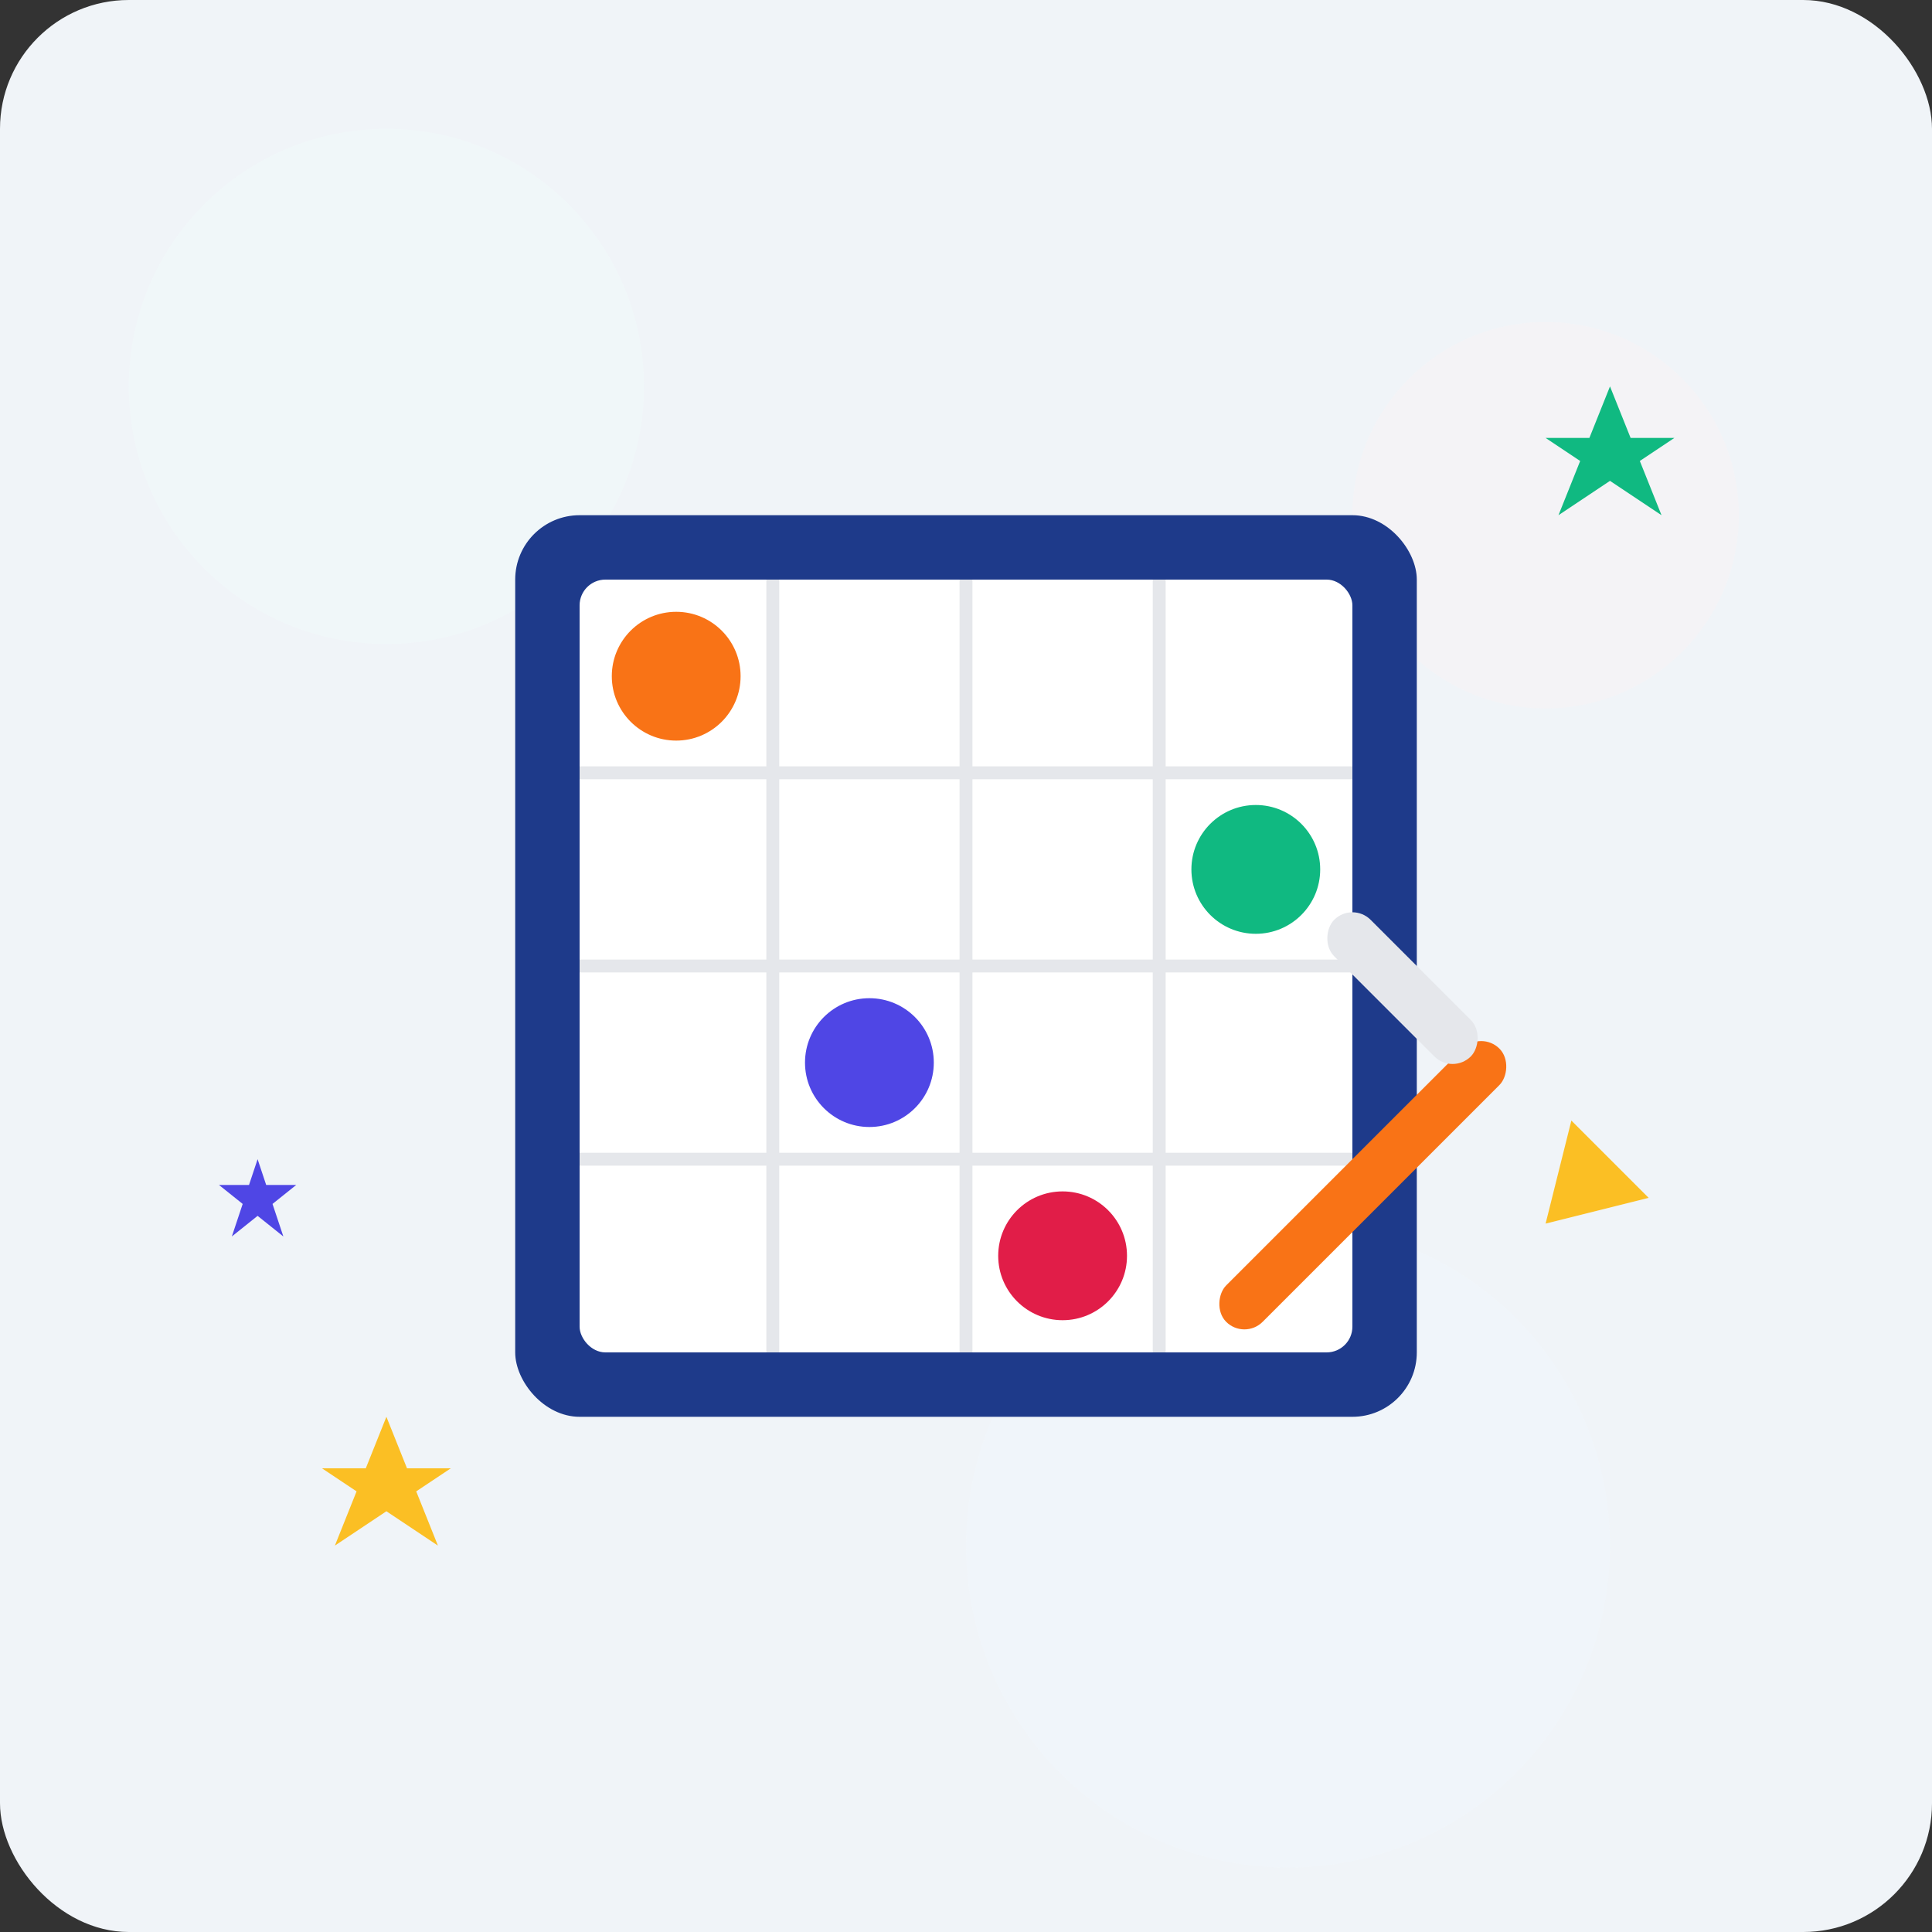 <svg xmlns="http://www.w3.org/2000/svg" width="150" height="150" viewBox="0 0 150 150">
  <rect x="0" y="0" width="150" height="150" fill="#333333" stroke="none"/>
  <!-- Background with subtle pattern -->
  <rect width="150" height="150" fill="#f0f4f8" rx="10"/>
  <circle cx="30" cy="30" r="20" fill="#f0fdfa" opacity="0.3"/>
  <circle cx="120" cy="40" r="15" fill="#fef2f2" opacity="0.3"/>
  <circle cx="100" cy="120" r="25" fill="#f0f9ff" opacity="0.3"/>
  
  <!-- Board game icon -->
  <rect x="40" y="40" width="70" height="70" rx="5" fill="#1e3a8a"/>
  <rect x="45" y="45" width="60" height="60" rx="2" fill="#ffffff"/>
  
  <!-- Game board grid -->
  <line x1="45" y1="60" x2="105" y2="60" stroke="#e5e7eb" stroke-width="1"/>
  <line x1="45" y1="75" x2="105" y2="75" stroke="#e5e7eb" stroke-width="1"/>
  <line x1="45" y1="90" x2="105" y2="90" stroke="#e5e7eb" stroke-width="1"/>
  
  <line x1="60" y1="45" x2="60" y2="105" stroke="#e5e7eb" stroke-width="1"/>
  <line x1="75" y1="45" x2="75" y2="105" stroke="#e5e7eb" stroke-width="1"/>
  <line x1="90" y1="45" x2="90" y2="105" stroke="#e5e7eb" stroke-width="1"/>
  
  <!-- Game pieces -->
  <circle cx="52.5" cy="52.5" r="5" fill="#f97316"/>
  <circle cx="67.5" cy="82.5" r="5" fill="#4f46e5"/>
  <circle cx="97.5" cy="67.5" r="5" fill="#10b981"/>
  <circle cx="82.5" cy="97.5" r="5" fill="#e11d48"/>
  
  <!-- Educational element - pencil -->
  <rect x="115" y="80" width="4" height="30" rx="2" fill="#f97316" transform="rotate(45 115 80)"/>
  <polygon points="128,93 120,95 122,87" fill="#fbbf24"/>
  <rect x="105" y="70" width="15" height="4" rx="2" fill="#e5e7eb" transform="rotate(45 105 70)"/>
  
  <!-- Stars for decoration -->
  <polygon points="30,110 34,120 25,114 35,114 26,120" fill="#fbbf24"/>
  <polygon points="20,90 22,96 17,92 23,92 18,96" fill="#4f46e5"/>
  <polygon points="125,30 129,40 120,34 130,34 121,40" fill="#10b981"/>
</svg>
